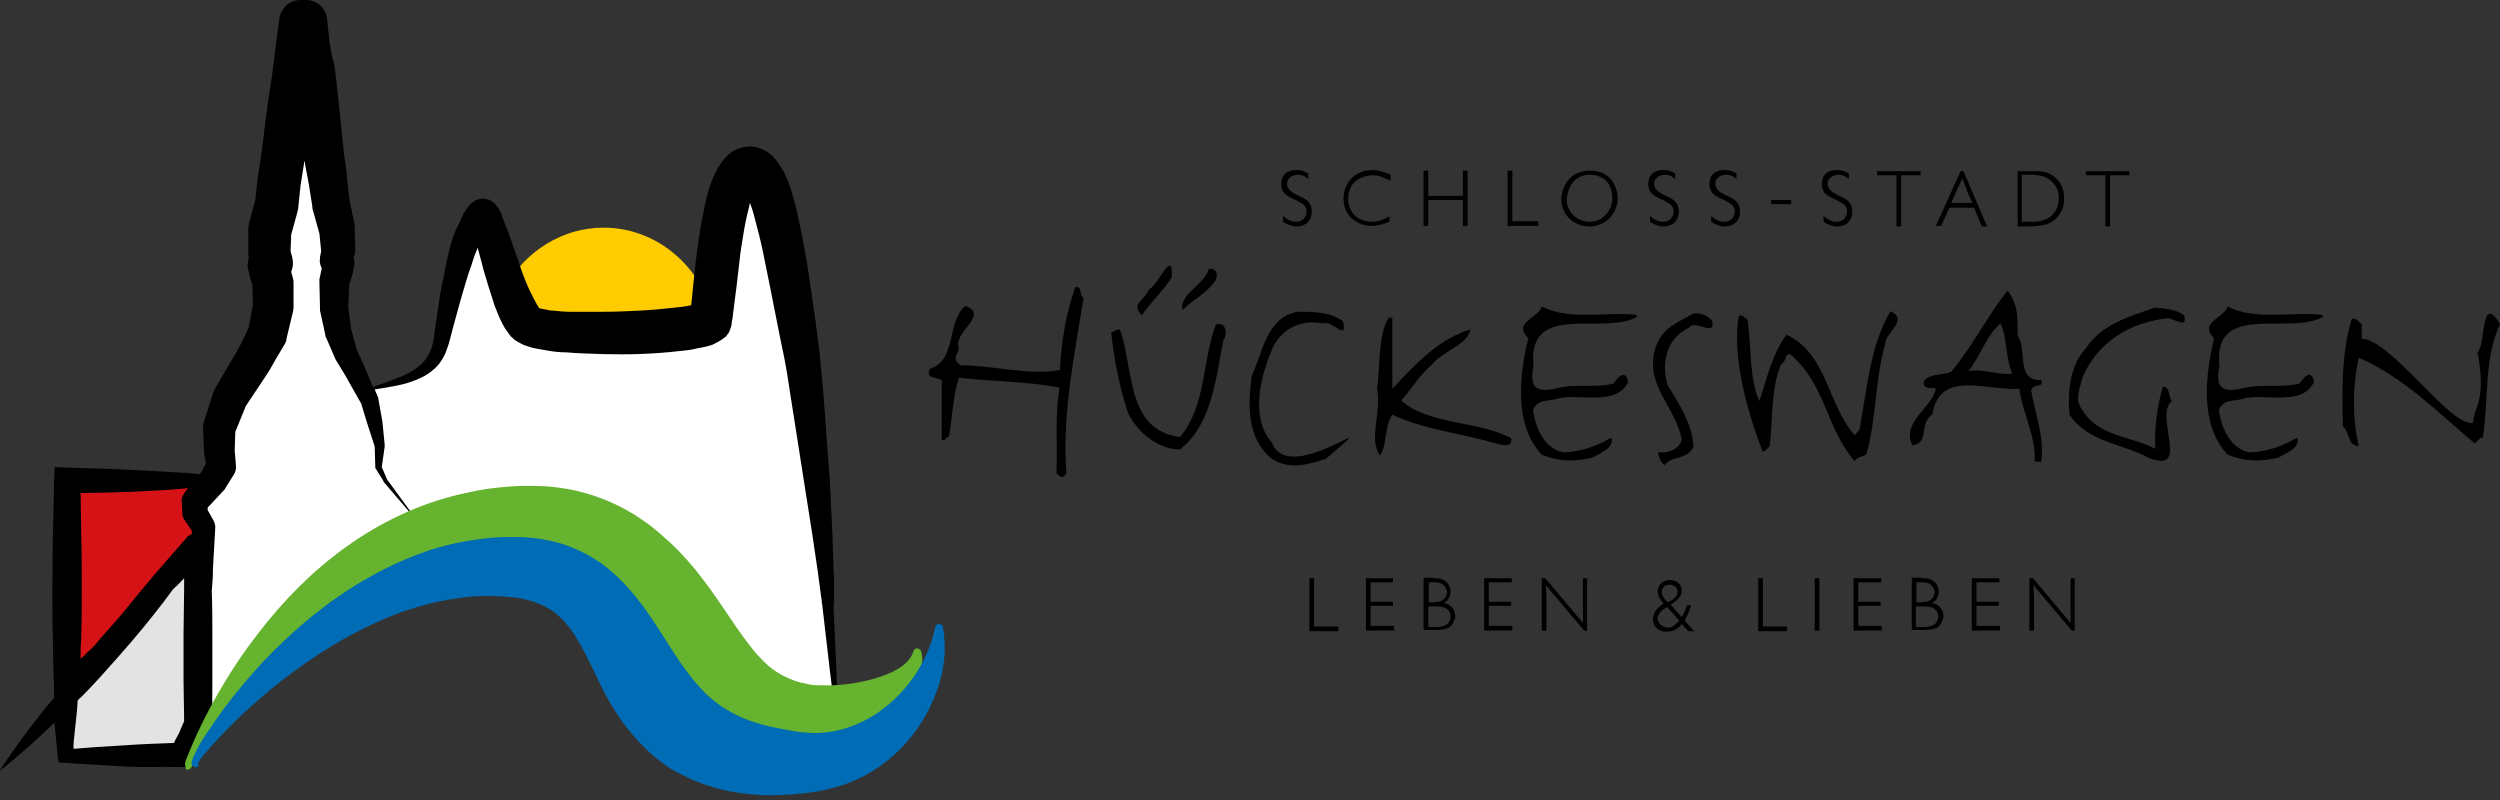 <?xml version="1.0" encoding="utf-8"?>
<!-- Generator: Adobe Illustrator 24.0.0, SVG Export Plug-In . SVG Version: 6.00 Build 0)  -->
<svg version="1.1" id="Ebene_1" xmlns="http://www.w3.org/2000/svg" xmlns:xlink="http://www.w3.org/1999/xlink" x="0px" y="0px"
	 viewBox="0 0 425 136" style="enable-background:new 0 0 425 136;" xml:space="preserve">
<rect x="0" y="0" width="425" height="136" fill="#333333" stroke="none"/>
<style type="text/css">
	.st0{fill:#FFFFFF;}
	.st1{fill:#FFCC00;}
	.st2{fill:#E3E3E3;}
	.st3{fill:#D51317;}
	.st4{fill:#65B32E;}
	.st5{fill:#006CB5;}
</style>
<g>
	<path class="st0" d="M34.6,102.6V90.5l-1.2-3.2c0,0,1.5-2.7,1.4-3.8c-0.1-1,3-2.9,3-2.9l-1.3-7.8c0,0,3.8-6.8,4.2-7.3
		s5.9-10.6,5.9-10.6S45,42.1,45.6,39.8c0.6-2.3,3.6-17.4,3.6-17.4l2.3-2.9l4.2,6.1c0,0-0.2,6.7,0,7.4c0.2,0.6,2.3,12.4,2.3,12.4v7.6
		l0.4,8l3,4.6c0,0,1.5,0.5,1.6,0.5s1-0.1,1-0.1s3.1-0.7,3.6-0.8c0.4-0.1,2.2-0.8,3.1-1.4c0.8-0.6,2.1-0.6,3.1-2.6s2.1-5,2.2-6.7
		c0.1-1.7,1.9-9.9,2.4-11.3c0.6-1.4,3-4.7,3-4.7s5.3,11.4,5.4,11.8s2.9,5.9,4,6.2c1.1,0.3,12.3,3.2,15.3,2.7
		c2.9-0.5,12.6-2.1,13.9-4.8c1.3-2.6,2.3-4.8,2.3-10.1s2.2-10.9,3.8-11.9c1.6-1,4.2-2.8,5.8,1c1.6,3.8,1.5,5.3,1.8,8.5
		c0.2,3.2,3.4,27.9,3.4,27.9l3.3,23.5l1.3,18.2l0.5,6.9c0,0-17.8,1.4-22.7-5.3c-4.9-6.7-7.4-21.1-21.7-22.7S78.4,87,68.5,91.5
		c-9.9,4.5-18.2,12.2-20.7,15c-2.5,2.8-9,9.8-9.5,11s-3.1,4.6-3.1,4.6L34.6,102.6z"/>
	<g>
		<path class="st1" d="M99.9,58c0,0,15.4-0.5,15.8-0.5c0.5,0,4.9-1.2,4.9-1.2l0.3-3.8c-2.6-8-9.8-13.8-18.3-13.8
			c-7,0-13.2,4-16.6,9.9l2.2,5.5L99.9,58z"/>
	</g>
	<g>
		<polygon class="st2" points="11.6,116.1 11.6,128.5 30.7,128.5 32.8,125.7 34.8,120.4 34.8,89.8 		"/>
		<polygon class="st3" points="34.6,90.5 34.6,82.5 11.5,82.5 11.5,116.9 		"/>
	</g>
	<path d="M142.2,114.2l-0.5-11.1c0-0.4,0.1-0.6,0.1-0.8l0-0.8l0-1.6c0-1,0-2.1-0.1-3.1l-0.2-6.2c-0.1-2.1-0.2-4.1-0.3-6.2
		c-0.1-2.1-0.2-4.1-0.4-6.2c-0.3-4.1-0.6-8.2-0.9-12.3c-0.2-2.1-0.4-4.1-0.6-6.2c-0.1-1-0.3-2.1-0.4-3.1l-0.4-3
		c-0.6-4-1.1-8.1-1.9-12.2c-0.4-2.1-0.8-4.1-1.3-6.2c-0.3-1.1-0.6-2.1-0.9-3.2c-0.4-1.1-0.8-2.2-1.5-3.4c-0.4-0.6-0.8-1.3-1.5-2
		c-0.4-0.4-0.9-0.8-1.5-1.1c-0.7-0.3-1.5-0.6-2.4-0.6c-0.8,0-1.6,0.2-2.3,0.5c-0.7,0.3-1.2,0.7-1.6,1.1c-0.8,0.8-1.2,1.5-1.6,2.1
		c-0.7,1.3-1.1,2.4-1.5,3.6c-0.3,1.1-0.6,2.2-0.8,3.3c-0.9,4.3-1.4,8.4-1.8,12.5l-0.3,3l-0.1,0.9c0,0-0.1,0-0.1,0
		c-0.8,0.2-1.8,0.3-2.7,0.4c-1.9,0.2-3.9,0.4-5.9,0.5c-2,0.1-4,0.2-6,0.2c-2,0-4,0-5.9,0c-1,0-1.9-0.1-2.9-0.2
		c-0.5,0-0.9-0.1-1.3-0.2c-0.4-0.1-0.8-0.1-1-0.2c-0.1-0.1-0.3-0.4-0.4-0.6c-0.4-0.7-0.8-1.5-1.2-2.3c-0.8-1.7-1.5-3.6-2.1-5.5
		c-0.7-1.9-1.3-3.8-2.1-5.8c-0.2-0.5-0.4-1-0.6-1.6c-0.1-0.3-0.2-0.6-0.4-0.9c-0.1-0.2-0.2-0.4-0.4-0.6c-0.1-0.1-0.2-0.3-0.4-0.5
		c-0.1-0.1-0.2-0.2-0.4-0.3c-0.1-0.1-0.2-0.2-0.3-0.2c-0.2-0.1-0.3-0.2-0.5-0.2c-0.4-0.1-1.1-0.2-1.6,0c-0.4,0.1-0.3,0.1-0.4,0.1
		l-0.1,0.1c-0.2,0.1-0.3,0.2-0.5,0.3c-0.1,0.1-0.2,0.2-0.3,0.3c-0.1,0.1-0.2,0.2-0.3,0.3c-0.3,0.4-0.5,0.7-0.7,1
		c-0.4,0.6-0.6,1.2-0.8,1.7C76.9,40,76.5,42,76,44.1c-0.4,2-0.8,4.1-1.2,6.1c-0.3,2-0.6,4.1-0.9,6.1l-0.2,1.5
		c-0.1,0.5-0.2,0.9-0.3,1.3c-0.3,0.8-0.7,1.6-1.3,2.3c-1.2,1.4-3,2.3-4.9,3c-1.2,0.5-2.5,0.9-3.8,1.4l-1-2.4
		c-0.5-1.3-1.1-2.5-1.7-3.8L59.7,56l-0.5-3.8l0.2-3.9l0.6-2l0-0.2l0.2-0.8c0.1-0.4,0.1-0.9-0.1-1.3l0-0.1l0.2-0.7
		c0.1-0.2,0.1-0.4,0.1-0.6l0-0.2l-0.1-3.7c0-0.1,0-0.2,0-0.3l0-0.2l-0.9-4.2l-0.4-3.8c-0.1-1.3-0.3-2.6-0.5-3.9
		c-0.3-2.6-0.5-5.1-0.8-7.7c-0.3-2.5-0.5-5.2-0.9-7.8C56.4,9.6,56.2,8.3,56,7l-0.4-3.8C55.4,1.4,53.9,0,52,0l-0.1,0l-0.8,0
		c-1.8,0-3.3,1.3-3.6,3.1l0,0.1c-0.4,2.6-0.7,5.2-1,7.7c-0.3,2.6-0.8,5.1-1.1,7.7c-0.4,2.6-0.6,5.2-1,7.8c-0.2,1.3-0.4,2.6-0.6,3.9
		l-0.4,3.7l-1.1,4.1l0,0.1c-0.1,0.3-0.1,0.5-0.1,0.8l0,3.8l0,0.1c0,0.3,0,0.6,0.1,0.9l0,0.1c-0.2,0.6-0.3,1.3-0.1,2
		c0.2,0.9,0.4,1.7,0.7,2.5l0.1,3.4l-0.7,3.8L41.2,58c-0.5,0.9-0.9,1.8-1.5,2.7L36.6,66l-0.1,0.2c-0.1,0.1-0.1,0.3-0.2,0.4l-1.7,5.3
		L34.6,72c-0.1,0.3-0.1,0.5-0.1,0.8l0.2,3.9l0,0.2c0,0,0,0,0,0.1l0.3,1.8l-0.8,1.5L34,80.6l-0.1,0c-1.9-0.2-3.7-0.3-5.6-0.4
		c-1.9-0.1-3.7-0.2-5.6-0.3c-3.7-0.2-7.4-0.3-11.2-0.4l-2.2-0.1l-0.1,2.3c-0.1,3-0.1,6-0.2,9c-0.1,3,0,6-0.1,9c0,3,0,6,0.1,9
		c0,2.9,0.1,5.8,0.2,8.8c0,0,0,0,0,0c0,0,0,0,0,0c0,0.1,0,0.1,0,0.2l0,0.9c-0.6,0.8-1.3,1.5-1.9,2.3c-2.6,3.3-5.1,6.6-7.4,10.2
		c3.3-2.6,6.4-5.4,9.4-8.3c0,0.2,0,0.3,0,0.4l0,0.1l0,0c0.2,2.1,0.3,3.2,0.5,5.2l0.2,1.1l1.3,0.1c1.6,0.1,3.2,0.2,4.9,0.3
		c1.6,0.1,3.2,0.2,4.9,0.3c3.2,0.2,6.5,0,9.7,0.1l1.2,0l0.7-0.8l0.8-1.3c0.3-0.4,0.6-0.9,0.8-1.3l1.5-2.8l0.2-0.4l0-0.6
		c0.1-2.5,0.1-5.1,0.1-7.6c0-2.5,0-5.1,0-7.6c0-2.5,0-5-0.1-7.5c0.1-1.2,0.2-2.4,0.2-3.6c0.1-2.5,0.3-4.9,0.4-7.3
		c0-0.3-0.1-0.6-0.2-0.9l-0.1-0.2l-1-1.8l0-0.4l2.7-2.9c0.1-0.1,0.1-0.1,0.2-0.2l0.1-0.2l1.5-2.4c0.2-0.4,0.4-0.9,0.3-1.4l0-0.2
		l-0.2-2.4l0.1-3.2l1.8-4.4l3.4-5.1c0.6-0.9,1.1-1.8,1.6-2.7l1.6-2.7c0.1-0.2,0.3-0.5,0.3-0.8l0-0.1l1.1-4.6c0-0.2,0.1-0.4,0.1-0.6
		l0-0.1l0-4.2c0-0.2,0-0.5-0.1-0.7l0-0.1c-0.1-0.4-0.2-0.7-0.3-1.1c0.3-0.7,0.4-1.5,0.2-2.3l0-0.1l-0.3-1.1l0.1-2.8l1.1-4
		c0-0.2,0.1-0.3,0.1-0.5l0-0.1l0.4-3.8c0.2-1.3,0.4-2.6,0.6-3.8c0-0.1,0-0.2,0.1-0.4c0,0.1,0,0.1,0,0.2c0.2,1.3,0.5,2.6,0.7,3.8
		l0.6,3.8l0,0.2c0,0,0,0.1,0,0.1l1.2,4.3l0.3,3l-0.2,1l0,0.2c-0.1,0.5,0,1,0.2,1.5l0.1,0.2l-0.4,1.9l0,0.2c0,0.1,0,0.2,0,0.3
		l0.1,4.4l0,0.2c0,0.1,0,0.1,0,0.2l0.9,4.1l0,0.2c0,0.1,0,0.1,0.1,0.2l1.6,3.7l0.1,0.2c0,0,0,0,0,0l1.1,1.8c0.4,0.6,0.7,1.2,1.1,1.9
		l2.1,3.7l1.1,3.6l1.2,3.7l0.1,3.5l0,0.1c0,0.1,0,0.1,0.1,0.2l1.3,2.1l0,0.1l0,0l6,7l-5.4-7.4l-0.9-2.1l0.5-3.5c0,0,0-0.1,0-0.1
		l0-0.1L65,71.6l-0.7-3.9c0,0,0-0.1,0-0.1l-0.1-0.2l-0.5-1.2c1.3-0.2,2.6-0.4,4-0.7c1-0.2,2-0.5,3-0.9c1-0.4,2-0.9,2.9-1.7
		c0.9-0.7,1.6-1.7,2.1-2.8c0.2-0.5,0.4-1.1,0.6-1.7l0.4-1.5c0.5-2,1.1-4,1.6-5.9c0.6-2,1.1-3.9,1.8-5.8c0.3-1,0.6-1.9,1-2.8
		c0-0.1,0.1-0.2,0.1-0.3c0.3,1.2,0.7,2.5,1,3.8c0.6,2,1.2,4,1.9,6.1c0.4,1,0.8,2.1,1.4,3.2c0.3,0.6,0.7,1.1,1.2,1.8
		c0.1,0.2,0.3,0.3,0.5,0.5c0.1,0.1,0.2,0.2,0.3,0.3l0.2,0.1c0.1,0.1,0.2,0.1,0.3,0.2c0.7,0.4,1.1,0.6,1.5,0.7
		c0.8,0.3,1.3,0.4,1.9,0.5c0.6,0.1,1.2,0.2,1.7,0.3c1.1,0.2,2.2,0.3,3.2,0.3c2.1,0.2,4.2,0.2,6.3,0.3c4.2,0.1,8.4,0,12.7-0.5
		c1.1-0.1,2.2-0.2,3.3-0.5c0.6-0.1,1.2-0.2,1.9-0.4c0.4-0.1,0.7-0.2,1.2-0.5c0.3-0.1,0.5-0.3,0.9-0.5c0.1-0.1,0.2-0.1,0.3-0.2
		c0.1-0.1,0.2-0.2,0.4-0.3c0.1-0.1,0.3-0.3,0.4-0.5c0.2-0.2,0.3-0.4,0.4-0.8c0.1-0.1,0.1-0.3,0.2-0.5c0-0.1,0.1-0.4,0.1-0.5l0-0.1
		l0-0.2l0.1-0.4l0.1-0.8l0.2-1.6l0.4-3.1c0.2-2,0.5-4,0.7-6c0.3-2,0.6-3.9,1-5.8c0.2-0.9,0.4-1.7,0.6-2.5c0.3,0.8,0.6,1.7,0.8,2.6
		c0.5,1.8,1,3.8,1.4,5.7c0.8,3.9,1.6,7.9,2.4,12c0.2,1,0.4,2,0.6,3c0.2,1,0.4,1.9,0.6,2.9c0.4,2,0.7,4,1,6l1.9,12.1l1.9,12.1
		l0.9,6.1l0.4,3l0.2,1.5l0.1,0.7c0,0.2,0,0.5,0.1,0.6l0,0.2l1.3,11.2l1.4,11.2L142.2,114.2z M22.6,83.6c1.9-0.1,3.7-0.2,5.6-0.3
		c1.3-0.1,2.5-0.2,3.8-0.3l-0.6,0.7l-0.1,0.2c-0.3,0.4-0.5,0.9-0.4,1.4l0.1,1.9l0,0.2c0,0.3,0.1,0.6,0.3,0.9l1.3,1.9
		c0,0.2,0,0.4,0,0.6l-0.6,0.3c-1.8,2.1-3.7,4.2-5.5,6.3c-1.8,2.1-3.6,4.3-5.3,6.4c-1.7,2.1-3.4,3.8-5.1,5.9c0,0,0,0,0,0
		c-0.2,0.2-0.5,0.5-0.7,0.7c-0.6,0.5-1.1,1.1-1.7,1.6c0-1.1,0-2.3,0.1-3.4c0.1-3,0.1-6,0.1-9c0-3,0-6-0.1-9c0-2.3-0.1-4.5-0.1-6.8
		C16.8,83.8,19.7,83.7,22.6,83.6z M30.4,124.7c-0.2,0.4-0.5,0.9-0.7,1.3l-0.1,0.3c-2.8,0.1-5.6,0.2-8.4,0.4
		c-1.6,0.1-3.2,0.2-4.9,0.3c-1.3,0.1-2.5,0.2-3.8,0.3c-0.1-1.2,0.6-5.6,0.7-8.2c0.2-0.2,0.3-0.4,0.5-0.5c1.5-1.5,3-3.1,4.4-4.7
		c2.8-3.1,5.5-6.2,8.1-9.5c1.1-1.4,2.2-2.8,3.2-4.2c0.1-0.1,0.2-0.2,0.3-0.3c0.6-0.5,1.1-1.1,1.6-1.6c0,0.7,0,1.4,0,2
		c0,2.5-0.1,5.1-0.1,7.6c0,2.5,0,5.1,0,7.6c0,2.4,0.1,4.7,0.1,7.1L30.4,124.7z M91.6,52.8C91.6,52.8,91.5,52.8,91.6,52.8
		C91.5,52.8,91.5,52.7,91.6,52.8C91.5,52.8,91.6,52.8,91.6,52.8C91.6,52.8,91.6,52.8,91.6,52.8C91.6,52.8,91.6,52.8,91.6,52.8z
		 M118.4,51.7C118.5,51.6,118.5,51.6,118.4,51.7C118.5,51.6,118.5,51.6,118.4,51.7z"/>
	<path class="st4" d="M31.5,129.5c2.4-6.3,5.7-12.3,9.5-17.9c3.9-5.6,8.4-10.9,13.7-15.4c5.3-4.5,11.5-8.3,18.4-10.7
		c1.7-0.6,3.5-1.1,5.2-1.5c1.8-0.4,3.6-0.8,5.4-1c1.8-0.2,3.6-0.4,5.5-0.4c1.9,0,3.8,0,5.8,0.3c3.9,0.5,7.9,1.8,11.5,3.8
		c1.8,1,3.5,2.2,5,3.4c1.5,1.3,3,2.6,4.3,4c5.2,5.5,8.4,11.6,11.8,15.8c0.8,1.1,1.7,2,2.5,2.8c0.8,0.8,1.7,1.4,2.7,2
		c1,0.5,2,1,3.2,1.3c0.3,0.1,0.6,0.1,0.9,0.2c0.3,0.1,0.6,0.1,0.9,0.2c0.6,0.1,1.3,0.1,2,0.1c2.8,0.1,5.9-0.3,8.7-1.1
		c1.4-0.4,2.8-0.9,4-1.6c1.2-0.7,2.3-1.6,2.8-3.1l0,0c0.1-0.4,0.5-0.6,0.9-0.4c0.2,0.1,0.4,0.3,0.4,0.5c0.3,0.9,0.2,2,0,3
		c-0.2,1-0.7,2-1.2,2.8c-1.1,1.7-2.5,3.1-4,4.3c-1.5,1.2-3.1,2.2-4.8,3c-1.7,0.8-3.5,1.5-5.4,2c-0.9,0.3-1.9,0.5-3,0.6
		c-0.5,0.1-1.1,0.1-1.6,0.2c-0.5,0-1,0.1-1.6,0.1c-2.1,0-4.3-0.3-6.5-0.9c-2.2-0.7-4.2-1.7-6-2.9c-1.8-1.2-3.4-2.6-4.8-4
		c-2.8-2.8-4.9-5.8-6.8-8.5c-1.9-2.8-3.5-5.4-5.2-7.7c-1.7-2.3-3.5-4.3-5.5-5.9c-1-0.8-2.1-1.5-3.3-2c-1.2-0.5-2.4-1-3.8-1.3
		c-1.3-0.3-2.7-0.5-4.1-0.6c-1.5-0.1-3-0.1-4.5,0c-1.5,0.1-3,0.2-4.5,0.4c-1.5,0.2-3,0.5-4.5,0.9c-5.9,1.4-11.6,4-16.9,7.6
		c-5.3,3.5-10.1,7.9-14.5,12.7c-2.2,2.4-4.2,5-6.2,7.6c-1.9,2.6-3.8,5.4-5.4,8.3l0,0c-0.2,0.3-0.6,0.4-0.9,0.3
		C31.5,130.1,31.4,129.8,31.5,129.5z"/>
	<path class="st5" d="M33.1,130.4c-0.3-0.1-0.5-0.3-0.5-0.5c-0.1-0.2,0-0.2,0-0.3c0-0.1,0-0.2,0-0.2c0-0.1,0-0.2,0.1-0.2
		c0-0.1,0.1-0.2,0.1-0.4c0.1-0.2,0.2-0.4,0.3-0.6c0.2-0.4,0.4-0.8,0.6-1.2c0.4-0.8,0.9-1.5,1.4-2.3c1-1.5,2-2.9,3-4.3
		c2.1-2.8,4.4-5.5,6.8-8.1c4.9-5.1,10.4-9.8,16.7-13.5c3.2-1.9,6.5-3.5,10.1-4.8c3.5-1.3,7.3-2.1,11.1-2.5c1-0.1,1.9-0.2,2.9-0.2
		c0.5,0,1,0,1.5,0c0.5,0,1,0,1.5,0c2.1,0.1,4.2,0.4,6.3,1c2.1,0.6,4.3,1.6,6.2,2.8c1.9,1.2,3.6,2.7,5.1,4.3c2.9,3.1,4.9,6.4,6.8,9.3
		c1.8,2.9,3.5,5.4,5.2,7.4c1.7,2,3.5,3.6,5.7,4.8c2.2,1.3,4.8,2.2,7.8,2.8c1.5,0.3,3,0.6,4.6,0.8c1.4,0.1,2.7,0.2,4.1,0
		c2.7-0.3,5.4-1.3,7.9-2.8c5-3.1,9.2-8.5,10.6-15.1l0,0c0.1-0.4,0.4-0.6,0.8-0.5c0.3,0.1,0.5,0.3,0.5,0.5c0.3,1.8,0.4,3.7,0.2,5.5
		c-0.2,1.9-0.6,3.7-1.3,5.5c-1.3,3.6-3.4,7-6.2,9.8c-2.8,2.8-6.4,5.1-10.5,6.3c-2,0.6-4.1,1-6.2,1.2c-1.9,0.2-3.8,0.3-5.8,0.3
		c-3.9-0.1-8.1-0.7-12.2-2.4c-1-0.4-2-0.9-3-1.4c-1-0.5-1.9-1.1-2.8-1.8c-1.8-1.3-3.4-2.9-4.8-4.5c-2.8-3.2-4.7-6.7-6.2-9.9
		c-1.5-3.1-2.9-6-4.4-8.1c-0.8-1.1-1.6-2-2.5-2.7c-0.9-0.8-1.9-1.3-3.1-1.8c-1.2-0.5-2.4-0.8-3.8-1c-0.3,0-0.7-0.1-1.1-0.1
		c-0.4,0-0.8-0.1-1.1-0.1c-0.8,0-1.5-0.1-2.3-0.1c-3.1,0-6.1,0.4-9.2,1.1c-3.1,0.7-6.1,1.7-9.1,3c-6,2.6-11.7,6.2-17,10.3
		c-2.7,2.1-5.2,4.3-7.7,6.7c-1.2,1.2-2.4,2.4-3.6,3.7c-0.6,0.6-1.1,1.3-1.7,1.9c-0.3,0.3-0.5,0.7-0.8,1c-0.1,0.2-0.2,0.3-0.3,0.5
		l-0.1,0.2c0,0,0,0.1,0,0.1c0,0,0,0,0-0.1c0-0.1,0-0.1,0-0.2c0-0.1-0.2-0.3-0.5-0.4c0.4,0.1,0.6,0.4,0.5,0.8
		C33.9,130.2,33.5,130.5,33.1,130.4z"/>
</g>
<g>
	<g>
		<path d="M184.2,50.6c-1.5,9.8-3.7,19.7-2.9,29.8c-0.5,0.9-1,0.9-1.7,0c0.2-5.2-0.3-9.4,0.5-14.5c-5.4-1.1-11.3-1-17.1-1.7
			c-1.1,3.7-1,6.2-1.7,10.1c-0.5-0.2-0.5,0.8-1.2,0.5c0-3.3,0-6.2,0-10.1c-0.7-0.7-2.9-0.2-2-2c4.6-1.5,2.8-8,6-10.7
			c4.1,1.5-1.7,4.2-1.2,6.9c0.4,1-0.8,1.3-0.3,2.5c0.2,0.2,0.4,0.5,0.6,0.7c5.9,0,11.8,1.8,17,0.8c0.2-4.8,1-9.5,2.6-14.1
			C184.2,48.7,183.3,50.2,184.2,50.6z"/>
		<path d="M208,57.7c-1.3,6.2-1.8,14.3-7.4,18.7c-3.7,0-7.1-2.8-8.8-6.1c-1.5-4.5-2.4-9.1-2.9-13.8c0.5,0,0.9-0.7,1.5-0.4
			c2.4,6.4,0.9,17,10.2,18.2c4.5-5.4,3.7-12.8,6.1-19.1C208.5,54.5,208.7,57,208,57.7z M199.2,47.2c-2.1,3-3,3.5-5.1,6.4
			c-1.9-2,0.3-2.3,1.3-4.5C196.8,48.7,199.5,41.8,199.2,47.2z M206.4,48c-1.7,2.2-3.3,2.7-5.4,4.7c-0.5-2.8,3.8-4.3,4.5-7
			C207.1,45.5,207.1,47.2,206.4,48z"/>
		<path d="M228.3,54.6c0.9,3.7-2-0.4-3.3,0.4c-3.9-0.8-7.4,1-8.8,4.5c-1.9,4.5-3.7,11.5,0,15.7c2.9,8,21-7.2,9.2,2.8
			c-3,1-6.3,1.9-9.2,0c-4.2-3.4-4.1-9.1-3.4-14.1c1.9-4,2.4-9.8,7.7-10.9C223.4,53,226.1,53,228.3,54.6z"/>
		<path d="M236.7,54c0,3.6,0,9.1,0,12.1c3.8-4.1,8-8.6,13.3-10.1c-0.7,2.8-4.5,3.5-6.6,6c-2.2,1.9-3.4,4.1-5.2,6.1
			c4.8,4.2,13.2,3.4,18.7,6.4c0.3,2-2.2,0.9-2.9,0.8c-5.9-1.7-12-2.3-17.3-4.8c-1.4,2-0.9,5.4-2.1,6.9c-2-2.5,0.3-7.4-0.5-11.3
			c0.6-4.1,0.1-9.1,2-12.1C236.4,54,236.5,54,236.7,54C236.7,57.5,236.7,63.1,236.7,54z"/>
		<path d="M278,53.5c0.2,0,0.2,0.2,0.4,0.3c-5.6,3.4-18.9-2.8-17.7,8.5c-0.8,3.8,0.7,4.5,4,3.7c2.9-0.8,6.6,0,9.6-0.8
			c0.7-1,2-2.6,2.5-0.3c-1.9,4.2-8.3,2-11.8,2.8c-1.5,0.6-3.6,0-4.4,2c0.4,2.9,1.9,6.6,5.2,7.2c2.9-0.1,5.6-1,8.1-2.5
			c0.7,1.7-2,2.7-3.2,3.4c-3,0.7-5.7,0.7-8.6-0.5c-4.8-5.1-3.8-13.5-2.3-19.8c-2.7-2.7,1.7-3.4,2.3-5.4
			C266.7,54.5,272.8,53,278,53.5z"/>
		<path d="M291.1,54.6c0.4,2.8-2.7-0.4-4,1.1c-3.9,1.9-4.7,6.1-3.6,9.8c2,3.2,4.1,6.4,4.4,10.4c-1,2.4-3.9,1.5-4.9,3.2
			c-0.5-0.3-1.1-1.3-1.1-2.3c1.1,0.4,3.5-0.2,4-2c-0.9-5.6-6.6-9.4-4.4-15.9c1.2-3.2,3.5-4,6.4-5.6
			C289.2,53.2,290.2,53.5,291.1,54.6z"/>
		<path d="M320.5,58.5c-1.7,5.6-1.5,12.7-3.2,18.7c-0.7,0.5-1.7,0.5-2,1.2c-4.9-5.6-4.9-13.1-11-18.2c-1,0-0.5,1.2-1.5,1.7
			c-1.9,4.2-1.4,11.1-2,14.1c-0.5,0.2-0.7,0.9-1.2,0.7c-2.7-7.1-5.2-16.4-4-23c0.6-0.3,1,0.3,1.5,0.7c0.7,4.7,0.2,9.8,2,13.8
			c1.3-3.9,2.1-7.9,4.6-11.3c6.9,3.2,6.9,11.7,11.6,17.1c0.4-0.4,0.5-0.7,0.8-0.9c1.3-7,1.9-14.7,5.3-20.2
			C324.6,54.5,320.4,56.5,320.5,58.5z"/>
		<path d="M343,57.1c1.7,2.3-0.4,7.7,4,7.5c0.5,1.5-1.3,0.4-1.7,1.8c0.7,4,2.3,8,1.7,12.1c-0.4,0-0.9,0-1.1,0
			c0.2-4.5-2.1-8.3-2.6-12.4c-5.4,0.4-13.5-3.4-14.8,4.3c-2.4,1.8-0.4,4.9-3.4,5.3c-1.9-4,3.3-6.3,4-9.6c-0.2-0.4-2.5,0.4-2-1.4
			c1.2-1.3,3-0.8,4.6-1.5c3.7-4.4,6.2-9.6,9.6-13.8C343.1,51.9,343,53.7,343,57.1z M334.6,63.1c2.7-0.5,5.2,0.8,7.5,0.4
			c-1.2-2.6-0.8-5.9-2-8.5C337.7,56.9,336.7,60.6,334.6,63.1z"/>
		<path d="M371.3,53.6c0.7,2.5-1.9,0.4-2.8,0.5c-6.2,0.7-11.8,3.8-14.5,10.1c-0.4,1.9-1.4,3.7,0,5.5c2.8,4.6,8.3,4.4,12.4,6.6
			c-0.2-3.4,0.3-7.2,1.3-10.6c1.3,0.2,0.9,1.7,1.5,2.5c-3.1,2.4,3.4,12.6-4,9.6c-4.4-2.4-10.2-2.6-13.4-7.3c-0.3-3.7,0-8.3,2.8-11.3
			c2.8-4.2,7.5-5.4,11.7-6.9C367.9,52.4,370,52.6,371.3,53.6z"/>
		<path d="M394.6,53.5c0.2,0,0.2,0.2,0.4,0.3c-5.6,3.4-18.9-2.8-17.7,8.5c-0.8,3.8,0.7,4.5,4,3.7c2.9-0.8,6.6,0,9.6-0.8
			c0.7-1,2-2.6,2.5-0.3c-1.9,4.2-8.3,2-11.8,2.8c-1.5,0.6-3.6,0-4.4,2c0.4,2.9,1.9,6.6,5.2,7.2c2.9-0.1,5.6-1,8.1-2.5
			c0.7,1.7-2,2.7-3.2,3.4c-3,0.7-5.7,0.7-8.6-0.5c-4.8-5.1-3.8-13.5-2.3-19.8c-2.7-2.7,1.7-3.4,2.3-5.4
			C383.3,54.5,389.4,53,394.6,53.5z"/>
		<path d="M425,55.1c-2.7,5.9-1.9,12.1-2.9,19.3c-0.7-0.2-0.9,1-1.5,0.9c-6.3-5.3-11.9-11.1-19.6-14.5c-1.1,4.8-1.1,10.4,0,15
			c-2,0-1.5-2.4-2.7-3.3c-0.2-6.3-0.2-12.7,1.5-18.3c0.8-0.2,1.1,0.5,1.7,0.9c0,0.8,0,1.7,0,2.5c5,0.1,14.9,14.9,18.9,14.3
			c0.2-3,2.3-3.5,0.8-12C422.6,58.5,421.7,49.6,425,55.1z"/>
	</g>
	<g>
		<path d="M222.5,30.5c-0.6-0.5-1.1-0.8-1.9-0.8c-0.3,0-1.1,0.1-1.6,0.8c-0.1,0.1-0.2,0.4-0.2,0.8c0,0.2,0.1,0.5,0.2,0.7
			c0.3,0.5,0.8,0.8,1.8,1.3c0.9,0.4,1.8,0.8,2.1,1.9c0.1,0.2,0.1,0.5,0.1,0.9c0,0.3-0.1,1.1-0.7,1.7c-0.3,0.3-0.9,0.7-2,0.7
			c-0.1,0-0.4,0-0.6-0.1c-0.5-0.1-0.8-0.2-1.6-0.7v-1c0.7,0.6,1.3,1,2.3,1c0.1,0,0.5,0,0.8-0.2c0.8-0.4,0.9-1.2,0.9-1.6
			c0-0.6-0.3-1-0.5-1.1c-0.1-0.1-0.4-0.3-0.6-0.4c-0.2-0.1-0.5-0.3-0.7-0.4c-0.7-0.3-0.7-0.3-1.4-0.7c-0.1-0.1-0.3-0.2-0.5-0.4
			c-0.4-0.4-0.6-1-0.6-1.6c0-0.4,0.1-0.7,0.2-1.1c0.6-1.3,2-1.3,2.4-1.3c1,0,1.6,0.4,2,0.6V30.5z"/>
		<path d="M236.3,30.7c-1-0.5-1.8-0.9-3-0.9c-0.4,0-1.5,0.1-2.6,0.8c-1.4,1-1.5,2.6-1.5,3.2c0,0.7,0.2,2.6,2.1,3.5
			c0.3,0.1,1,0.4,1.9,0.4c1.1,0,2-0.4,3-0.9v0.9c-1.1,0.4-1.9,0.7-3,0.7c-1.6,0-2.7-0.7-3.2-1.1c-1.5-1.2-1.6-2.9-1.6-3.6
			c0-1.1,0.4-2.2,1.1-3.1c0.5-0.6,1.7-1.7,3.8-1.7c1.2,0,2,0.4,3.1,0.8V30.7z"/>
		<path d="M242.8,29v4.3h5.9v-4.3h0.8v9.4h-0.8v-4.4h-5.9v4.4H242V29H242.8z"/>
		<path d="M257.1,29v8.6h4.4v0.8h-5.2V29H257.1z"/>
		<path d="M266.7,30.5c0.9-1,2.2-1.5,3.6-1.5c1.3,0,2.5,0.4,3.4,1.3c0.8,0.9,1.3,2.1,1.3,3.4c0,1.2-0.4,2.3-1.2,3.2
			c-0.9,1-2.2,1.6-3.6,1.6c-0.5,0-1.8-0.1-3-1c-1.6-1.2-1.8-3-1.8-3.7C265.5,32.6,265.9,31.4,266.7,30.5z M267.2,36.3
			c0.7,0.9,1.9,1.4,3,1.4c0.5,0,1.7-0.1,2.7-1.1c0.8-0.8,1.2-1.9,1.2-3c0-0.5-0.1-1.8-1-2.8c-1-1-2.3-1.1-2.8-1.1
			c-0.3,0-1,0-1.8,0.4c-1.7,0.9-2,2.7-2.1,3.4C266.3,34,266.3,35.2,267.2,36.3z"/>
		<path d="M284.9,30.5c-0.6-0.5-1.1-0.8-1.9-0.8c-0.3,0-1.1,0.1-1.6,0.8c-0.1,0.1-0.2,0.4-0.2,0.8c0,0.2,0.1,0.5,0.2,0.7
			c0.3,0.5,0.8,0.8,1.8,1.3c0.9,0.4,1.8,0.8,2.1,1.9c0.1,0.2,0.1,0.5,0.1,0.9c0,0.3-0.1,1.1-0.7,1.7c-0.3,0.3-0.9,0.7-2,0.7
			c-0.1,0-0.4,0-0.6-0.1c-0.5-0.1-0.8-0.2-1.6-0.7v-1c0.7,0.6,1.3,1,2.3,1c0.1,0,0.5,0,0.8-0.2c0.8-0.4,0.9-1.2,0.9-1.6
			c0-0.6-0.3-1-0.5-1.1c-0.1-0.1-0.4-0.3-0.6-0.4c-0.2-0.1-0.5-0.3-0.7-0.4c-0.7-0.3-0.7-0.3-1.4-0.7c-0.1-0.1-0.3-0.2-0.5-0.4
			c-0.4-0.4-0.6-1-0.6-1.6c0-0.4,0.1-0.7,0.2-1.1c0.6-1.3,2-1.3,2.4-1.3c1,0,1.6,0.4,2,0.6V30.5z"/>
		<path d="M295.3,30.5c-0.6-0.5-1.1-0.8-1.9-0.8c-0.3,0-1.1,0.1-1.6,0.8c-0.1,0.1-0.2,0.4-0.2,0.8c0,0.2,0.1,0.5,0.2,0.7
			c0.3,0.5,0.8,0.8,1.8,1.3c0.9,0.4,1.8,0.8,2.1,1.9c0.1,0.2,0.1,0.5,0.1,0.9c0,0.3-0.1,1.1-0.7,1.7c-0.3,0.3-0.9,0.7-2,0.7
			c-0.1,0-0.4,0-0.6-0.1c-0.5-0.1-0.8-0.2-1.6-0.7v-1c0.7,0.6,1.3,1,2.3,1c0.1,0,0.5,0,0.8-0.2c0.8-0.4,0.9-1.2,0.9-1.6
			c0-0.6-0.3-1-0.5-1.1c-0.1-0.1-0.4-0.3-0.6-0.4c-0.2-0.1-0.5-0.3-0.7-0.4c-0.7-0.3-0.7-0.3-1.4-0.7c-0.1-0.1-0.3-0.2-0.5-0.4
			c-0.4-0.4-0.6-1-0.6-1.6c0-0.4,0.1-0.7,0.2-1.1c0.6-1.3,2-1.3,2.4-1.3c1,0,1.6,0.4,2,0.6V30.5z"/>
		<path d="M304.5,34v0.7h-3.4V34H304.5z"/>
		<path d="M314.4,30.5c-0.6-0.5-1.1-0.8-1.9-0.8c-0.3,0-1.1,0.1-1.6,0.8c-0.1,0.1-0.2,0.4-0.2,0.8c0,0.2,0.1,0.5,0.2,0.7
			c0.3,0.5,0.8,0.8,1.8,1.3c0.9,0.4,1.8,0.8,2.1,1.9c0.1,0.2,0.1,0.5,0.1,0.9c0,0.3-0.1,1.1-0.7,1.7c-0.3,0.3-0.9,0.7-2,0.7
			c-0.1,0-0.4,0-0.6-0.1c-0.5-0.1-0.8-0.2-1.6-0.7v-1c0.7,0.6,1.3,1,2.3,1c0.1,0,0.5,0,0.8-0.2c0.8-0.4,0.9-1.2,0.9-1.6
			c0-0.6-0.3-1-0.5-1.1c-0.1-0.1-0.4-0.3-0.6-0.4c-0.2-0.1-0.5-0.3-0.7-0.4c-0.7-0.3-0.7-0.3-1.4-0.7c-0.1-0.1-0.3-0.2-0.5-0.4
			c-0.4-0.4-0.6-1-0.6-1.6c0-0.4,0.1-0.7,0.2-1.1c0.6-1.3,2-1.3,2.4-1.3c1,0,1.6,0.4,2,0.6V30.5z"/>
		<path d="M326.5,29.1v0.7h-3.3v8.7h-0.8v-8.7h-3.3v-0.7H326.5z"/>
		<path d="M333.8,29.1l4,9.4h-0.9l-1.3-3.2h-4.2l-1.4,3.1h-0.9l4.2-9.3H333.8z M331.7,34.5l3.6,0c-0.4-0.9-0.8-1.7-1.1-2.6
			c-0.2-0.5-0.4-1.1-0.6-1.6L331.7,34.5z"/>
		<path d="M345.8,29.1c0.2,0,0.5,0,0.7,0c0.5,0,1.7,0.1,2.8,1c1.1,0.9,1.6,2.2,1.6,3.6c0,0.2,0,0.7-0.1,1.2
			c-0.3,1.2-1.1,2.3-2.1,2.9c-0.4,0.2-0.7,0.3-1.5,0.5c-0.8,0.1-1,0.1-1.8,0.2h-2.4v-9.4H345.8z M343.8,37.7h1.6
			c0.7,0,0.8,0,1.4-0.1c0.7-0.2,0.9-0.3,1.2-0.4c1.3-0.7,2-2,2-3.5c0-0.4,0-1.5-0.8-2.4c-0.2-0.3-0.8-0.9-1.8-1.3
			c-0.6-0.2-1.1-0.2-1.7-0.3h-2V37.7z"/>
		<path d="M362,29.1v0.7h-3.3v8.7h-0.8v-8.7h-3.3v-0.7H362z"/>
	</g>
	<g>
		<path d="M223.4,98.3v8.2h4.1v0.8h-4.9v-9H223.4z"/>
		<path d="M236.8,98.3V99H233v3.3h3.8v0.7H233v3.4h4v0.8h-4.8v-8.9H236.8z"/>
		<path d="M243.6,98.3c0.2,0,0.4,0,0.6,0c0.3,0,1.4,0.1,2,1c0.1,0.2,0.4,0.6,0.4,1.3c0,0.3-0.1,1-0.6,1.5c-0.2,0.2-0.4,0.3-0.6,0.4
			c0.4,0.1,0.5,0.1,0.7,0.2c0.4,0.2,1.3,0.8,1.3,2c0,0.2,0,0.4-0.1,0.5c-0.1,0.3-0.3,1.2-1.2,1.6c-0.3,0.1-0.6,0.2-0.9,0.2
			c-0.2,0-0.4,0.1-0.6,0.1H242v-8.9H243.6z M242.8,106.6h1c0.4,0,0.6,0,1.3-0.1c0.2-0.1,0.4-0.1,0.6-0.2c0.8-0.4,0.9-1.2,0.9-1.5
			c0-1.1-0.9-1.5-1.3-1.6c-0.4-0.1-0.9-0.1-1-0.1h-1.5V106.6z M242.8,102.4h0.9c0.8-0.1,1.4-0.1,1.9-0.7c0.3-0.4,0.4-0.8,0.4-1
			c0-0.2,0-0.5-0.3-0.9c-0.5-0.7-1.1-0.8-1.9-0.8h-0.9V102.4z"/>
		<path d="M257,98.3V99h-3.9v3.3h3.8v0.7h-3.8v3.4h4v0.8h-4.8v-8.9H257z"/>
		<path d="M262.7,98.3l6.4,7.6v-7.6h0.7v8.9h-0.5l-6.5-7.7c0,0.9,0.1,1.7,0.1,2.6c0,0.8,0,1.7,0,2.5c0,0.9,0,1.7,0,2.6h-0.8v-8.9
			H262.7z"/>
		<path d="M285.9,104.9c0.5-0.9,0.6-1.1,0.9-2h0.7c-0.5,1.5-0.7,1.8-1.1,2.6l1.6,1.8h-1l-1.1-1.2c-0.3,0.4-1.1,1.3-2.6,1.3
			c-0.2,0-0.7,0-1.2-0.3c-1-0.5-1.1-1.5-1.1-1.9c0-0.5,0.2-0.9,0.3-1.1c0.3-0.6,0.9-1.1,1.5-1.5c-0.1-0.2-0.3-0.3-0.4-0.5
			c-0.5-0.7-0.6-1.2-0.6-1.6c0-1.1,1-1.9,2-1.9c0.2,0,0.4,0,0.8,0.1c0.4,0.1,1.3,0.6,1.3,1.7c0,0.2,0,0.6-0.3,1
			c-0.4,0.6-1,1-1.6,1.4L285.9,104.9z M283.4,103.2c0,0-0.5,0.3-0.8,0.5c-0.1,0.1-0.8,0.7-0.8,1.5c0,0.1,0,0.4,0.2,0.6
			c0.4,0.8,1.3,0.9,1.5,0.9c0.9,0,1.4-0.6,2-1.2L283.4,103.2z M284.1,102.1c0.6-0.4,1.1-0.8,1.1-1.5c0-0.1,0-0.3-0.2-0.6
			c-0.2-0.4-0.7-0.6-1.2-0.6c-0.3,0-0.5,0.1-0.6,0.1c-0.4,0.2-0.7,0.7-0.7,1.1c0,0.7,0.5,1.3,1,1.8L284.1,102.1z"/>
		<path d="M299.7,98.3v8.2h4.1v0.8h-4.9v-9H299.7z"/>
		<path d="M309.3,98.3v8.9h-0.8v-8.9H309.3z"/>
		<path d="M319.8,98.3V99h-3.9v3.3h3.8v0.7h-3.8v3.4h4v0.8h-4.8v-8.9H319.8z"/>
		<path d="M326.6,98.3c0.2,0,0.4,0,0.6,0c0.3,0,1.4,0.1,2,1c0.1,0.2,0.4,0.6,0.4,1.3c0,0.3-0.1,1-0.6,1.5c-0.2,0.2-0.4,0.3-0.6,0.4
			c0.4,0.1,0.5,0.1,0.7,0.2c0.4,0.2,1.3,0.8,1.3,2c0,0.2,0,0.4-0.1,0.5c-0.1,0.3-0.3,1.2-1.2,1.6c-0.3,0.1-0.6,0.2-0.9,0.2
			c-0.2,0-0.4,0.1-0.6,0.1h-2.6v-8.9H326.6z M325.7,106.6h1c0.4,0,0.6,0,1.3-0.1c0.2-0.1,0.4-0.1,0.6-0.2c0.8-0.4,0.9-1.2,0.9-1.5
			c0-1.1-0.9-1.5-1.3-1.6c-0.4-0.1-0.9-0.1-1-0.1h-1.5V106.6z M325.7,102.4h0.9c0.8-0.1,1.4-0.1,1.9-0.7c0.3-0.4,0.4-0.8,0.4-1
			c0-0.2,0-0.5-0.3-0.9c-0.5-0.7-1.1-0.8-1.9-0.8h-0.9V102.4z"/>
		<path d="M339.9,98.3V99H336v3.3h3.8v0.7H336v3.4h4v0.8h-4.8v-8.9H339.9z"/>
		<path d="M345.6,98.3l6.4,7.6v-7.6h0.7v8.9h-0.5l-6.5-7.7c0,0.9,0.1,1.7,0.1,2.6c0,0.8,0,1.7,0,2.5c0,0.9,0,1.7,0,2.6H345v-8.9
			H345.6z"/>
	</g>
</g>
</svg>
